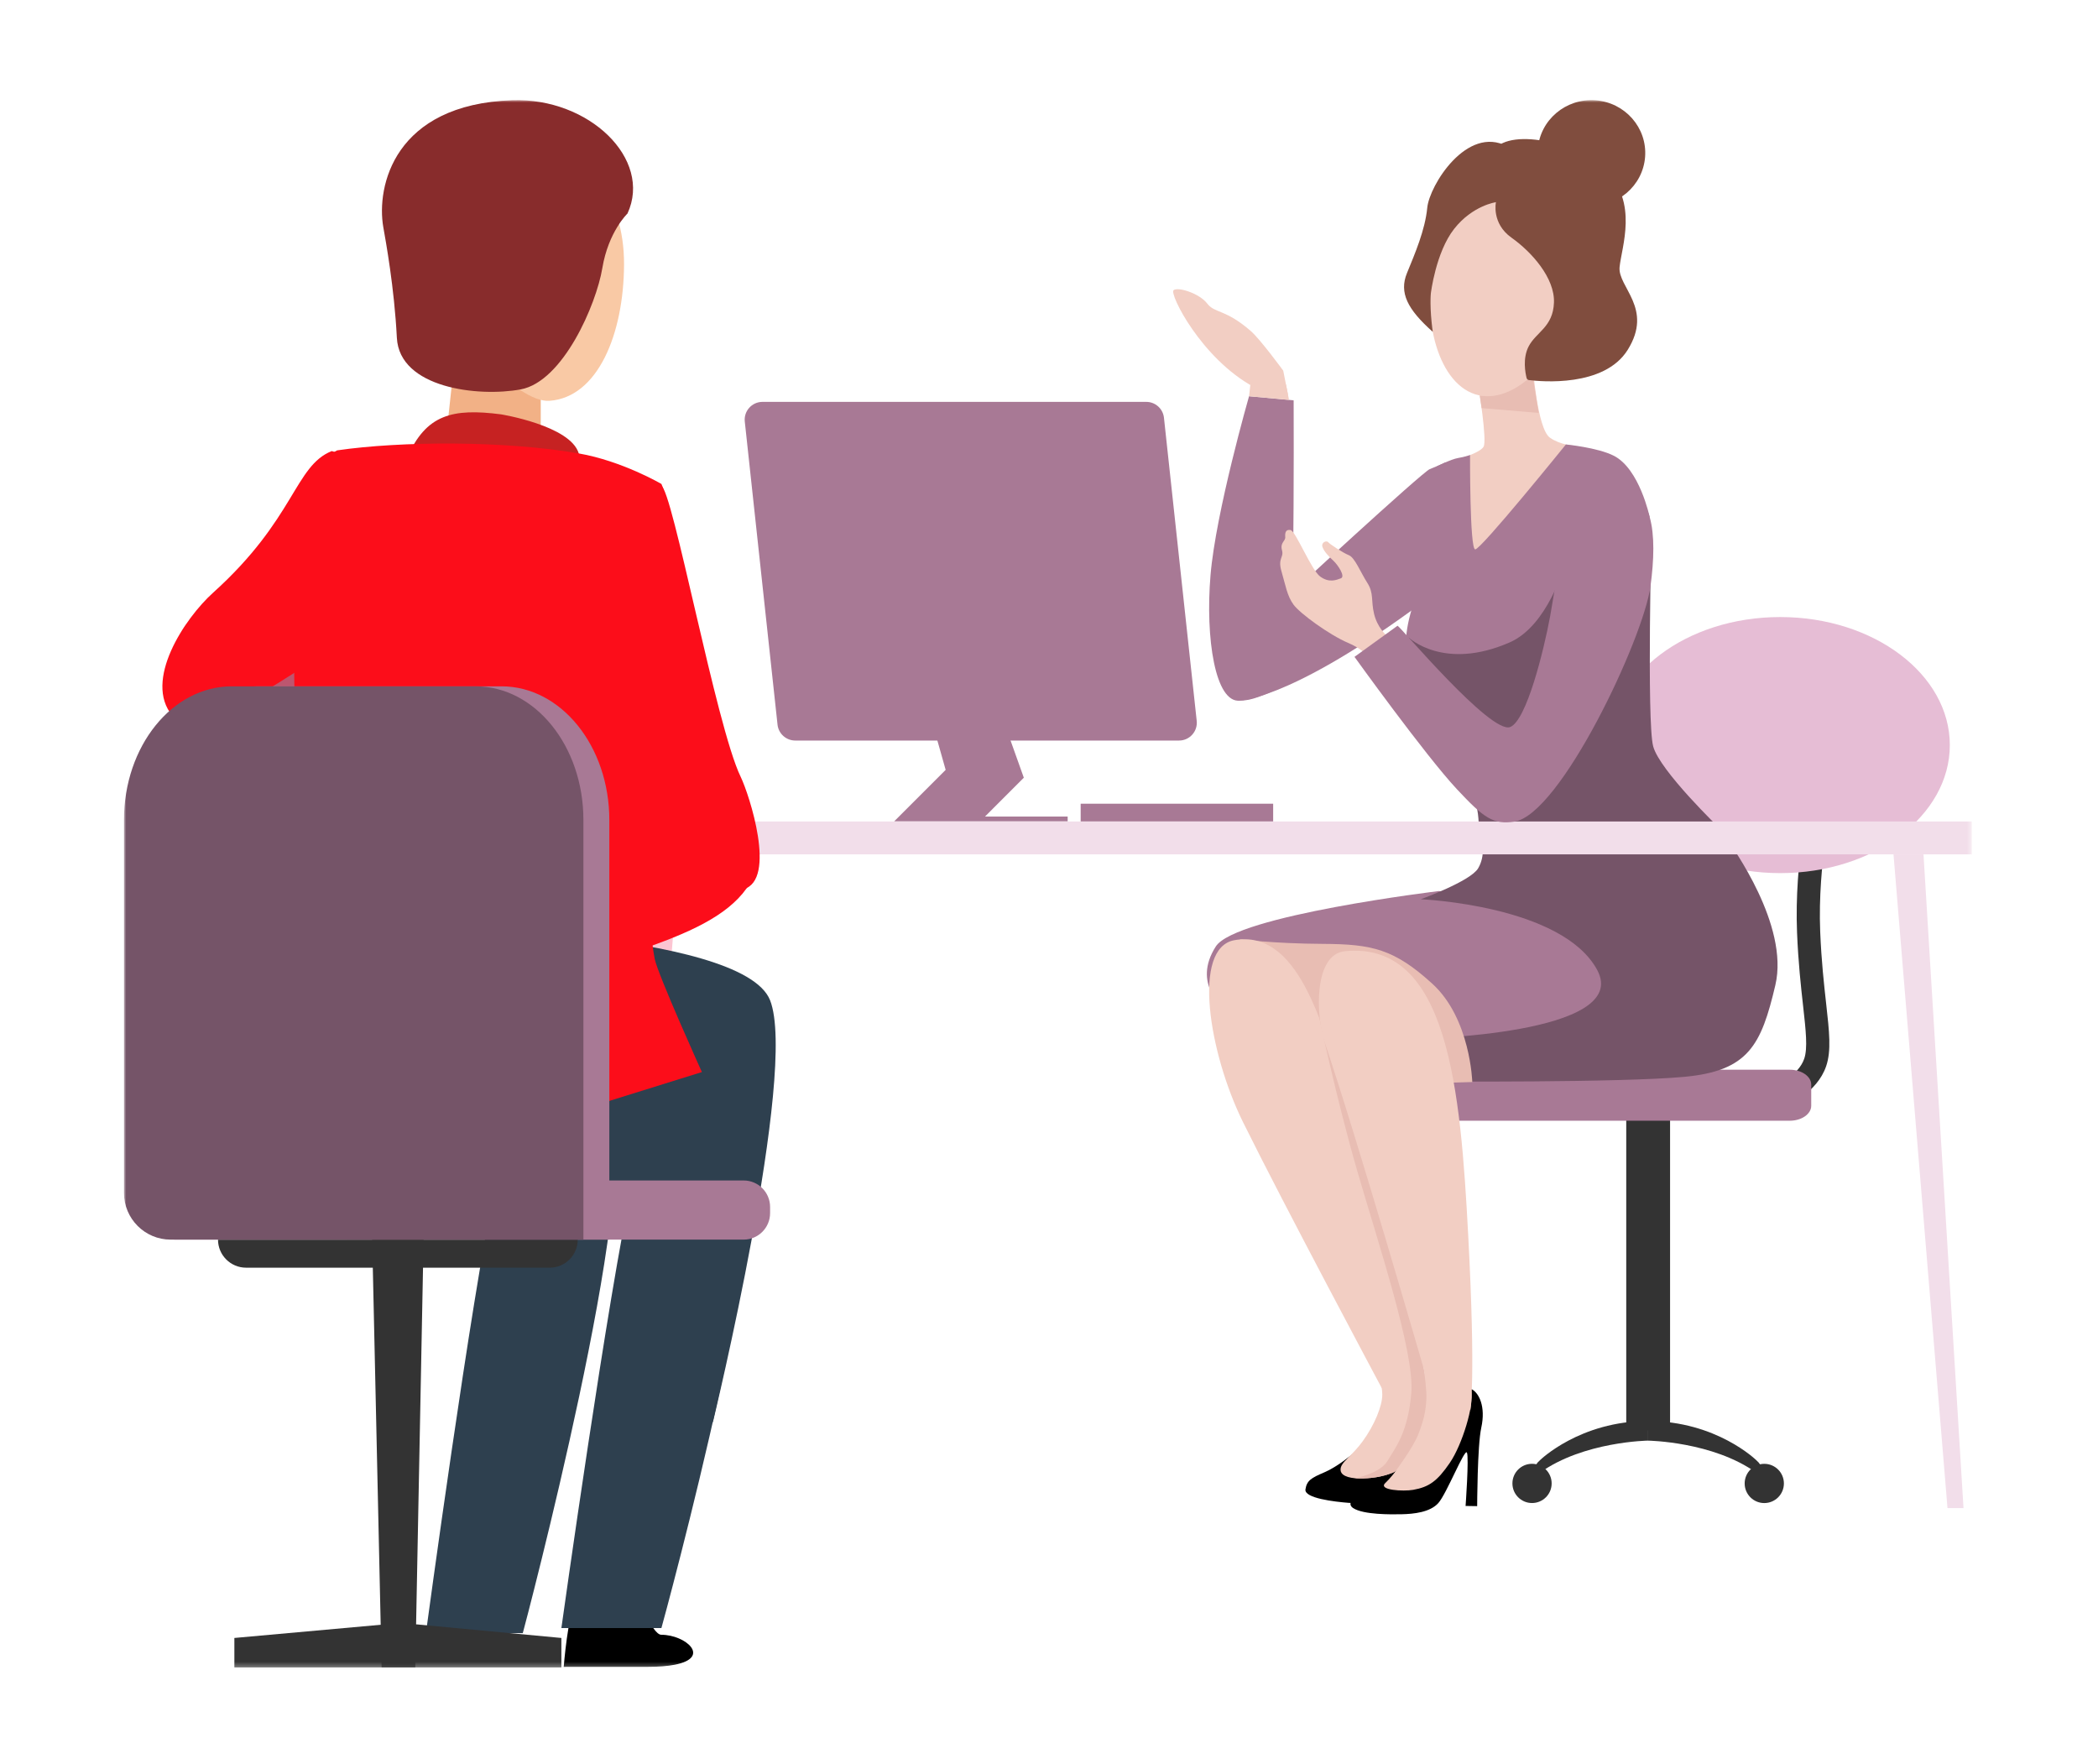 <?xml version="1.0" encoding="UTF-8"?>
<svg width="440px" height="370px" viewBox="0 0 440 370" version="1.1" xmlns="http://www.w3.org/2000/svg" xmlns:xlink="http://www.w3.org/1999/xlink">
    <title>apport-financier</title>
    <defs>
        <polygon id="path-1" points="0 328.712 387.531 328.712 387.531 0 0 0"></polygon>
    </defs>
    <g id="apport-financier" stroke="none" stroke-width="1" fill="none" fill-rule="evenodd">
        <g id="Group-72" transform="translate(26, 21)">
            <path d="M270.081,106.704 C270.081,106.704 240.727,126.375 234.552,125.869 C228.378,125.362 242.853,105.523 242.953,105.219 C243.055,104.916 272.359,77.957 273.852,77.383 C275.345,76.81 277.116,75.983 277.116,75.983 C277.116,75.983 278.077,89.935 276.458,96.413 C274.838,102.891 270.081,106.704 270.081,106.704" id="Fill-1" fill="#A87995"></path>
            <path d="M274.737,92.466 C274.737,92.466 254.695,108.864 254.189,108.661 C253.683,108.459 244.657,103.576 244.657,103.576 L233.574,125.955 C233.574,125.955 243.493,126.274 269.973,107.078 C283.655,97.16 274.737,92.466 274.737,92.466" id="Fill-3" fill="#A87995"></path>
            <path d="M245.309,62.964 L235.955,62.099 C235.955,62.099 228.984,86.386 227.874,99.635 C226.763,112.885 228.869,126.463 234.012,125.945 C242.107,125.129 244.973,115.35 245.183,97.921 C245.394,80.492 245.309,62.964 245.309,62.964" id="Fill-5" fill="#A87995"></path>
            <path d="M284.049,60.008 C284.049,60.008 285.938,71.428 285.128,72.71 C284.318,73.993 280.27,75.124 280.27,75.124 C280.27,75.124 279.73,99.349 281.148,100.227 C282.564,101.103 304.162,72.487 304.162,72.487 C304.162,72.487 301.269,72.349 299.055,70.791 C296.4,68.927 295.453,55.757 295.453,55.757 L284.049,60.008 Z" id="Fill-7" fill="#F2CEC3"></path>
            <path d="M284.34,61.96 C284.34,61.96 288.227,62.382 290.709,60.574 C293.056,58.865 295.376,54.761 295.376,54.761 L295.597,58.858 L296.697,65.602 L284.726,64.587 L284.34,61.96 Z" id="Fill-9" fill="#E8BDB3"></path>
            <path d="M348.559,210.941 L346.726,206.443 C346.762,206.428 351.194,204.55 352.392,201.028 C353.142,198.822 352.727,195.106 352.153,189.965 C351.701,185.923 351.139,180.893 350.883,174.578 C350.269,159.435 353.639,145.16 353.782,144.56 L358.507,145.691 C358.474,145.831 355.152,159.933 355.738,174.38 C355.987,180.526 356.538,185.459 356.981,189.425 C357.65,195.406 358.091,199.359 356.992,202.592 C355.073,208.232 348.824,210.834 348.559,210.941" id="Fill-11" fill="#333333"></path>
            <path d="M342.348,285.249 C342.348,285.249 333.985,277.028 319.658,277.028 L319.658,281.137 C319.658,281.137 333.219,281.312 342.348,287.869 C343.88,287.869 343.726,286.414 342.348,285.249" id="Fill-13" fill="#333333"></path>
            <path d="M339.897,290.114 C339.897,287.843 341.739,286 344.011,286 C346.284,286 348.126,287.843 348.126,290.114 C348.126,292.388 346.284,294.228 344.011,294.228 C341.739,294.228 339.897,292.388 339.897,290.114" id="Fill-15" fill="#333333"></path>
            <path d="M296.968,285.239 C296.968,285.239 305.331,277.018 319.657,277.018 L319.657,281.13 C319.657,281.13 306.097,281.304 296.968,287.862 C295.436,287.862 295.589,286.407 296.968,285.239" id="Fill-17" fill="#333333"></path>
            <path d="M299.418,290.107 C299.418,287.833 297.576,285.993 295.304,285.993 C293.031,285.993 291.19,287.833 291.19,290.107 C291.19,292.378 293.031,294.221 295.304,294.221 C297.576,294.221 299.418,292.378 299.418,290.107" id="Fill-19" fill="#333333"></path>
            <mask id="mask-2" fill="white">
                <use xlink:href="#path-1"></use>
            </mask>
            <g id="Clip-22"></g>
            <polygon id="Fill-21" fill="#333333" mask="url(#mask-2)" points="315.062 278.999 324.253 278.999 324.253 212.057 315.062 212.057"></polygon>
            <path d="M311.783,135.262 C311.783,150.091 327.708,162.113 347.353,162.113 C366.997,162.113 382.922,150.091 382.922,135.262 C382.922,120.431 366.997,108.409 347.353,108.409 C327.708,108.409 311.783,120.431 311.783,135.262" id="Fill-23" fill="#E6BDD5" mask="url(#mask-2)"></path>
            <path d="M279.196,214.042 L349.366,214.042 C351.836,214.042 353.857,212.633 353.857,210.912 L353.857,206.472 C353.857,204.751 351.836,203.344 349.366,203.344 L279.196,203.344 C276.726,203.344 274.705,204.751 274.705,206.472 L274.705,210.912 C274.705,212.633 276.726,214.042 279.196,214.042" id="Fill-24" fill="#A87995" mask="url(#mask-2)"></path>
            <path d="M274.873,32.844 C271.847,45.886 275.723,60.011 284.113,61.891 C292.503,63.77 302.23,52.69 305.256,39.65 C308.283,26.61 303.463,16.547 295.073,14.668 C286.683,12.789 277.899,19.805 274.873,32.844" id="Fill-25" fill="#F2CEC3" mask="url(#mask-2)"></path>
            <path d="M287.73,21.402 C287.73,21.402 282.827,22.081 278.962,27.01 C275.097,31.939 274.079,40.551 274.079,40.551 C274.079,40.551 273.776,43.524 274.485,48.594 C269.182,43.881 267.392,40.388 269.07,36.283 C270.748,32.178 272.881,27.24 273.33,22.565 C273.78,17.89 281.635,5.213 290.069,9.676 C298.502,14.139 287.73,21.402 287.73,21.402" id="Fill-26" fill="#804D3E" mask="url(#mask-2)"></path>
            <path d="M221.27,134.309 L140.777,134.309 C138.871,134.309 137.273,132.874 137.067,130.98 L130.199,67.415 C129.962,65.209 131.691,63.283 133.909,63.283 L214.402,63.283 C216.306,63.283 217.906,64.719 218.11,66.613 L224.978,130.178 C225.216,132.384 223.488,134.309 221.27,134.309" id="Fill-27" fill="#A87995" mask="url(#mask-2)"></path>
            <polygon id="Fill-28" fill="#A87995" mask="url(#mask-2)" points="169.949 132.04 172.327 140.461 161.532 151.255 197.913 151.255 197.913 150.249 180.577 150.249 188.72 142.103 184.49 130.254"></polygon>
            <polygon id="Fill-29" fill="#A87995" mask="url(#mask-2)" points="200.641 151.285 241.011 151.285 241.011 147.557 200.641 147.557"></polygon>
            <path d="M296.514,10.266 C296.055,16.37 300.719,21.685 306.933,22.136 C313.147,22.588 318.557,18.006 319.017,11.901 C319.476,5.797 314.812,0.483 308.598,0.031 C302.384,-0.421 296.974,4.162 296.514,10.266" id="Fill-30" fill="#804D3E" mask="url(#mask-2)"></path>
            <path d="M287.73,21.402 C287.73,21.402 286.767,25.848 290.996,28.845 C295.224,31.843 300.096,37.289 299.902,42.463 C299.708,47.637 296.139,48.627 294.575,51.684 C293.306,54.164 293.895,57.209 294.162,58.271 C294.222,58.507 294.42,58.681 294.665,58.712 C297.13,59.021 310.428,60.285 315.363,52.378 C320.814,43.647 313.252,39.206 313.666,35.009 C314.08,30.811 317.621,21.461 310.786,14.815 C303.952,8.169 288.797,5.543 286.786,11.457 C286.415,15.088 287.73,21.402 287.73,21.402" id="Fill-31" fill="#804D3E" mask="url(#mask-2)"></path>
            <path d="M275.799,165.87 C275.799,165.87 233.144,171.004 228.985,177.491 C223.923,185.386 230.706,190.398 230.706,190.398 C230.706,190.398 279.393,204.611 307.128,193.485 C316.006,189.923 311.919,174.049 305.508,172.43 C299.098,170.811 275.799,165.87 275.799,165.87" id="Fill-32" fill="#A87995" mask="url(#mask-2)"></path>
            <path d="M282.304,74.433 C282.304,74.433 282.227,94.085 283.375,94.22 C284.522,94.355 302.404,72.214 302.404,72.214 C302.404,72.214 309.062,72.853 312.459,74.583 C317.858,77.333 319.966,87.395 319.966,87.395 C319.966,87.395 299.233,112.642 292.35,114.667 C285.467,116.691 272.712,118.783 270.553,117.838 C268.394,116.894 268.394,112.373 270.081,106.704 C271.768,101.036 274.737,96.042 274.737,92.466 C274.737,88.889 275.344,76.81 275.344,76.81 C275.344,76.81 278.327,75.301 279.798,75.055 C281.269,74.809 282.304,74.433 282.304,74.433" id="Fill-33" fill="#A87995" mask="url(#mask-2)"></path>
            <path d="M302.072,97.628 C302.072,97.628 298.606,110.229 290.628,113.722 C276.762,119.795 269.416,112.69 269.416,112.69 C269.416,112.69 281.077,141.396 282.632,144.831 C284.187,148.266 284.116,151.983 284.116,151.983 L303.551,151.983 C303.551,151.983 306.25,145.64 311.514,145.64 C316.777,145.64 325.01,154.817 325.01,154.817 L334.728,152.794 C334.728,152.794 322.077,140.647 320.709,135.518 C319.341,130.39 320.38,89.414 320.38,89.414 L302.072,97.628 Z" id="Fill-34" fill="#755468" mask="url(#mask-2)"></path>
            <path d="M336.482,155.375 C337.022,156.319 349.303,172.954 346.334,185.6 C343.365,198.248 340.666,203.609 327.169,204.845 C313.673,206.083 274.265,205.807 274.265,205.807 L271.16,196.872 C271.16,196.872 316.295,196.048 308.978,182.44 C301.662,168.829 271.97,167.593 271.97,167.593 C271.97,167.593 282.362,163.82 283.982,161.132 C285.601,158.444 284.792,155.375 284.792,155.375 L336.482,155.375 Z" id="Fill-35" fill="#755468" mask="url(#mask-2)"></path>
            <path d="M326.427,153.605 C326.427,153.605 320.343,144.263 313.605,144.224 C304.495,144.171 300.784,152.997 300.784,152.997 L326.427,153.605 Z" id="Fill-36" fill="#755468" mask="url(#mask-2)"></path>
            <polygon id="Fill-37" fill="#FCC5D2" mask="url(#mask-2)" points="110.278 158.178 101.89 295.287 105.246 295.287 116.57 158.178"></polygon>
            <polygon id="Fill-38" fill="#F2DEEA" mask="url(#mask-2)" points="377.403 158.178 385.792 295.287 382.436 295.287 371.111 158.178"></polygon>
            <polygon id="Fill-39" fill="#F2DEEA" mask="url(#mask-2)" points="105.246 158.178 387.531 158.178 387.531 151.284 105.246 151.284"></polygon>
            <path d="M264.72,112.207 C264.72,112.207 262.857,110.592 262.174,107.736 C261.491,104.879 262.174,103.451 260.746,101.216 C259.317,98.98 258.138,95.938 256.896,95.441 C255.654,94.944 252.922,93.143 252.549,92.709 C252.177,92.274 250.997,92.771 251.369,93.764 C251.742,94.758 252.735,95.751 253.667,96.621 C254.598,97.49 256.213,99.912 255.219,100.284 C254.226,100.657 252.735,101.278 250.873,99.912 C249.009,98.546 245.719,90.349 244.663,90.163 C243.607,89.977 243.483,90.755 243.545,91.639 C243.607,92.522 242.427,92.771 242.862,94.385 C243.297,96 241.924,96 242.766,98.856 C243.607,101.713 243.918,103.948 245.284,105.811 C246.65,107.674 252.798,112.145 256.709,113.821 C260.622,115.498 261.243,117.299 261.243,117.299 L264.72,112.207 Z" id="Fill-40" fill="#F2CEC3" mask="url(#mask-2)"></path>
            <path d="M267.099,110.229 C267.639,110.364 286.681,133.09 290.73,131.47 C294.139,130.106 297.748,115.544 299.098,108.256 C300.447,100.968 302.472,81.287 312.864,81.398 C320.71,81.483 321.636,90.846 320.152,101.913 C318.667,112.98 301.237,149.85 291.607,151.31 C287.153,151.983 285.197,150.567 279.528,144.493 C272.903,137.394 258.069,116.759 258.069,116.759 L267.099,110.229 Z" id="Fill-41" fill="#A87995" mask="url(#mask-2)"></path>
            <path d="M261.88,293.501 C261.88,293.501 259.993,294.429 256.918,294.189 C253.842,293.949 247.503,293.214 247.785,291.358 C248.067,289.504 248.985,288.959 251.744,287.786 C254.503,286.612 257.591,283.997 257.591,283.997 L272.555,281.559 L261.88,293.501 Z" id="Fill-42" fill="#000000" mask="url(#mask-2)"></path>
            <path d="M267.103,287.171 C267.103,287.171 263.192,290.05 261.636,290.8 C260.079,291.549 255.662,293.898 257.803,295.288 C259.944,296.678 265.683,296.623 267.968,296.573 C270.508,296.516 273.911,296.166 275.648,294.229 C277.384,292.292 281.185,282.684 281.647,283.641 C282.108,284.6 281.368,294.834 281.368,294.834 L283.797,294.871 C283.797,294.871 283.831,282.204 284.653,278.447 C285.649,273.892 284.114,271.13 282.708,270.385 C281.303,269.639 281.701,277.894 278.962,281.93 C276.222,285.969 267.103,287.171 267.103,287.171" id="Fill-43" fill="#000000" mask="url(#mask-2)"></path>
            <path d="M262.951,267.631 C262.951,267.631 263.874,269.109 263.896,271.466 C263.917,273.824 262.259,277.896 259.754,281.312 C258.686,282.767 257.629,283.81 256.795,284.649 C255.672,285.778 255.013,286.529 255.166,287.445 C255.586,289.963 263.601,289.202 266.497,287.658 C269.392,286.112 274.613,279.661 274.702,275.292 C274.795,270.778 271.699,265.608 271.699,265.608 L262.951,267.631 Z" id="Fill-44" fill="#F2CEC3" mask="url(#mask-2)"></path>
            <path d="M273.48,206.196 L282.774,205.93 C282.774,205.93 282.399,192.609 274.4,185.319 C266.4,178.031 261.771,177.004 251.456,176.952 C241.141,176.902 234.046,175.984 234.046,175.984 L250.348,200.593 L273.48,206.196 Z" id="Fill-45" fill="#E8BDB3" mask="url(#mask-2)"></path>
            <path d="M263.776,270.092 C263.776,270.092 243.262,231.69 234.689,214.333 C227.538,199.854 223.933,177.772 232.894,176.177 C246.127,173.822 251.331,193.55 255.871,208.391 C260.41,223.235 273.258,268.668 273.258,268.668 L263.776,270.092 Z" id="Fill-46" fill="#F2CEC3" mask="url(#mask-2)"></path>
            <path d="M272.546,265.897 C272.546,265.897 273.621,271.492 273.415,274.345 C273.208,277.2 268.43,286.3 264.523,290.034 C262.947,291.538 268.333,291.817 270.373,291.455 C273.682,290.868 275.414,289.661 278.049,285.81 C280.684,281.961 283.179,273.667 282.563,270.728 C282.17,268.846 272.546,265.897 272.546,265.897" id="Fill-47" fill="#F2CEC3" mask="url(#mask-2)"></path>
            <path d="M250.599,192.045 C250.599,192.045 254.296,209.559 258.676,224.676 C262.907,239.278 270.677,262.546 269.992,271.036 C269.308,279.528 266.539,282.751 264.984,285.397 C263.429,288.044 258.118,289.035 258.118,289.035 C258.118,289.035 260.975,289.202 263.358,288.675 C265.74,288.151 266.652,287.572 266.652,287.572 C266.652,287.572 270.397,282.589 271.476,279.745 C272.556,276.897 273.002,275.179 273.145,272.389 C273.29,269.586 272.045,260.63 268.741,244.508 C265.436,228.389 263.102,217.788 259.737,210.216 C256.373,202.647 250.599,192.045 250.599,192.045" id="Fill-48" fill="#E8BDB3" mask="url(#mask-2)"></path>
            <path d="M272.637,266.212 C272.637,266.212 258.405,216.958 251.846,197.707 C249.939,192.106 249.447,179.133 256.083,178.484 C277.801,176.359 280.302,207.748 281.917,238.05 C283.532,268.351 282.367,274.731 282.367,274.731 L272.637,266.212 Z" id="Fill-49" fill="#F2CEC3" mask="url(#mask-2)"></path>
            <path d="M244.12,61.77 L243.125,56.734 C243.125,56.734 238.336,50.173 236.298,48.403 C230.965,43.767 228.781,44.755 227.173,42.651 C225.567,40.548 221.097,39.111 220.132,39.852 C219.167,40.589 225.936,54.203 237.017,60.2 C242.511,63.169 244.12,61.77 244.12,61.77" id="Fill-50" fill="#F2CEC3" mask="url(#mask-2)"></path>
            <polygon id="Fill-51" fill="#F2CEC3" mask="url(#mask-2)" points="244.338 62.874 235.955 62.099 236.219 59.75 243.7 59.645"></polygon>
            <path d="M107.642,313.47 C107.642,313.47 110.751,321.848 112.682,321.848 C117.809,321.848 123.24,326.619 115.522,328.131 C114.066,328.414 112.139,328.586 109.653,328.583 C107.403,328.583 92.223,328.589 92.223,328.589 C92.223,328.589 93.115,317.297 94.726,315.259 C96.339,313.217 98.037,313.942 98.037,313.942 L107.642,313.47 Z" id="Fill-52" fill="#000000" mask="url(#mask-2)"></path>
            <path d="M112.713,320.44 C113.037,319.413 138.698,225.209 131.354,212.576 C124.005,199.943 111.614,205.397 106.629,227.423 C101.64,249.445 91.736,320.44 91.736,320.44 L112.713,320.44 Z" id="Fill-53" fill="#2E404F" mask="url(#mask-2)"></path>
            <path d="M83.641,321.505 C83.955,320.478 108.81,226.274 101.696,213.641 C94.579,201.008 82.577,206.462 77.748,228.488 C72.916,250.51 63.323,321.505 63.323,321.505 L83.641,321.505 Z" id="Fill-54" fill="#2E404F" mask="url(#mask-2)"></path>
            <path d="M44.823,201.591 C44.823,201.591 34.875,226.783 56.604,226.783 C70.185,226.783 101.789,226.733 107.779,232.775 C116.727,241.799 123.493,277.345 123.493,277.345 C123.493,277.345 141.367,203.685 135.506,188.786 C129.645,173.887 59.373,173.052 59.373,173.052 L44.823,201.591 Z" id="Fill-55" fill="#2E404F" mask="url(#mask-2)"></path>
            <path d="M13.719,109.317 C13.719,109.317 39.787,109.027 44.008,111.277 C48.226,113.526 51.059,114.12 58.457,119.333 C65.855,124.549 71.091,137.098 64.474,138.513 C57.854,139.924 17.624,122.549 13.372,117.953 C9.121,113.36 13.719,109.317 13.719,109.317" id="Fill-56" fill="#BD566F" mask="url(#mask-2)"></path>
            <polygon id="Fill-57" fill="#F2B186" mask="url(#mask-2)" points="87.405 58.714 87.405 71.135 67.714 69.335 69.462 53.152"></polygon>
            <path d="M59.373,75.021 C63.331,65.9 68.897,64.592 79.044,65.894 C79.044,65.894 93.651,68.245 95.376,74.093 C97.097,79.94 70.291,75.702 63.207,75.654 C61.893,75.645 59.373,75.021 59.373,75.021" id="Fill-58" fill="#C62222" mask="url(#mask-2)"></path>
            <path d="M112.719,80.502 C112.719,80.502 104.496,75.678 95.376,74.093 C79.778,71.381 58.022,71.508 44.722,73.449 C39.126,76.222 39.824,79.892 36.556,98.939 C33.339,117.703 40.194,208.042 39.147,218.543 L74.001,218.543 L121.202,203.837 C121.202,203.837 111.989,183.463 111.307,180.104 C110.626,176.745 109.513,166.357 109.864,153.507 C110.674,123.909 117.722,92.174 112.719,80.502" id="Fill-59" fill="#FC0D1A" mask="url(#mask-2)"></path>
            <path d="M90.941,91.652 C90.941,91.652 108.123,79.763 112.652,80.868 C115.022,81.445 124.161,131.235 129.331,141.903 C131.173,145.705 136.932,163.495 129.971,165.471 C118.035,168.86 111.834,162.109 107.699,152.436 C97.448,128.435 85.629,108.26 90.941,91.652" id="Fill-60" fill="#FC0D1A" mask="url(#mask-2)"></path>
            <path d="M131.942,163.012 C131.942,163.012 133.361,147.529 128.411,146.266 C121.951,144.618 98.233,162.048 69.708,172.495 C72.747,178.494 72.999,179.99 76.993,188.786 C102.584,178.748 125.682,175.907 131.942,163.012" id="Fill-61" fill="#FC0D1A" mask="url(#mask-2)"></path>
            <path d="M104.876,34.482 C104.812,49.045 99.375,62.371 89.197,63.062 C82.706,63.503 67.886,48.914 67.95,34.353 C68.014,19.792 76.318,10.286 86.516,10.32 C96.713,10.357 104.94,19.923 104.876,34.482" id="Fill-62" fill="#F9C9A5" mask="url(#mask-2)"></path>
            <path d="M105.597,23.786 C105.597,23.786 101.598,27.577 100.321,35.234 C99.048,42.889 92.071,59.026 83.197,60.665 C74.327,62.307 57.773,60.409 57.23,49.835 C56.691,39.262 54.892,29.502 54.387,26.64 C52.895,18.132 56.648,0.875 81.449,0.017 C97.539,-0.538 110.873,12.339 105.597,23.786" id="Fill-63" fill="#882C2C" mask="url(#mask-2)"></path>
            <polygon id="Fill-64" fill="#443D4F" mask="url(#mask-2)" points="62.9 188.786 58.49 218.543 64.884 218.543"></polygon>
            <path d="M25.073,126.96 C22.416,129.541 14.108,133.811 10.163,129.116 C4.021,121.806 12.672,108.728 18.694,103.302 C35.927,87.772 35.752,76.749 43.57,73.601 C43.57,73.601 61.422,78.626 62.277,82.573 C63.905,90.052 64.87,95.915 55.38,105.426 C45.886,114.937 27.003,125.084 25.073,126.96 C22.416,129.541 27.003,125.084 25.073,126.96" id="Fill-65" fill="#FC0D1A" mask="url(#mask-2)"></path>
            <path d="M129.947,238.978 L47.238,238.978 C44.167,238.978 41.675,236.486 41.675,233.415 L41.675,232.129 C41.675,229.057 44.167,226.57 47.238,226.57 L129.947,226.57 C133.018,226.57 135.506,229.057 135.506,232.129 L135.506,233.415 C135.506,236.486 133.018,238.978 129.947,238.978" id="Fill-66" fill="#A87995" mask="url(#mask-2)"></path>
            <polygon id="Fill-67" fill="#333333" mask="url(#mask-2)" points="61.089 328.712 54.037 328.712 52.057 238.978 62.832 238.978"></polygon>
            <polygon id="Fill-68" fill="#333333" mask="url(#mask-2)" points="91.736 328.712 23.153 328.712 23.153 322.519 58.106 319.367 91.736 322.519"></polygon>
            <path d="M89.278,244.863 L25.611,244.863 C22.358,244.863 19.722,242.227 19.722,238.978 L95.165,238.978 C95.165,242.227 92.529,244.863 89.278,244.863" id="Fill-69" fill="#333333" mask="url(#mask-2)"></path>
            <path d="M10.8,238.978 C7.835,238.978 5.431,236.571 5.431,233.61 L5.431,150.975 C5.431,135.491 15.556,122.939 28.044,122.939 L79.177,122.939 C91.665,122.939 101.79,135.491 101.79,150.975 L101.79,238.978 L10.8,238.978 Z" id="Fill-70" fill="#A87995" mask="url(#mask-2)"></path>
            <path d="M9.789,238.978 C4.382,238.978 0,234.591 0,229.184 L0,150.975 C0,135.491 10.123,122.939 22.612,122.939 L73.745,122.939 C86.233,122.939 96.356,135.491 96.356,150.975 L96.356,238.978 L9.789,238.978 Z" id="Fill-71" fill="#755468" mask="url(#mask-2)"></path>
        </g>
    </g>
</svg>